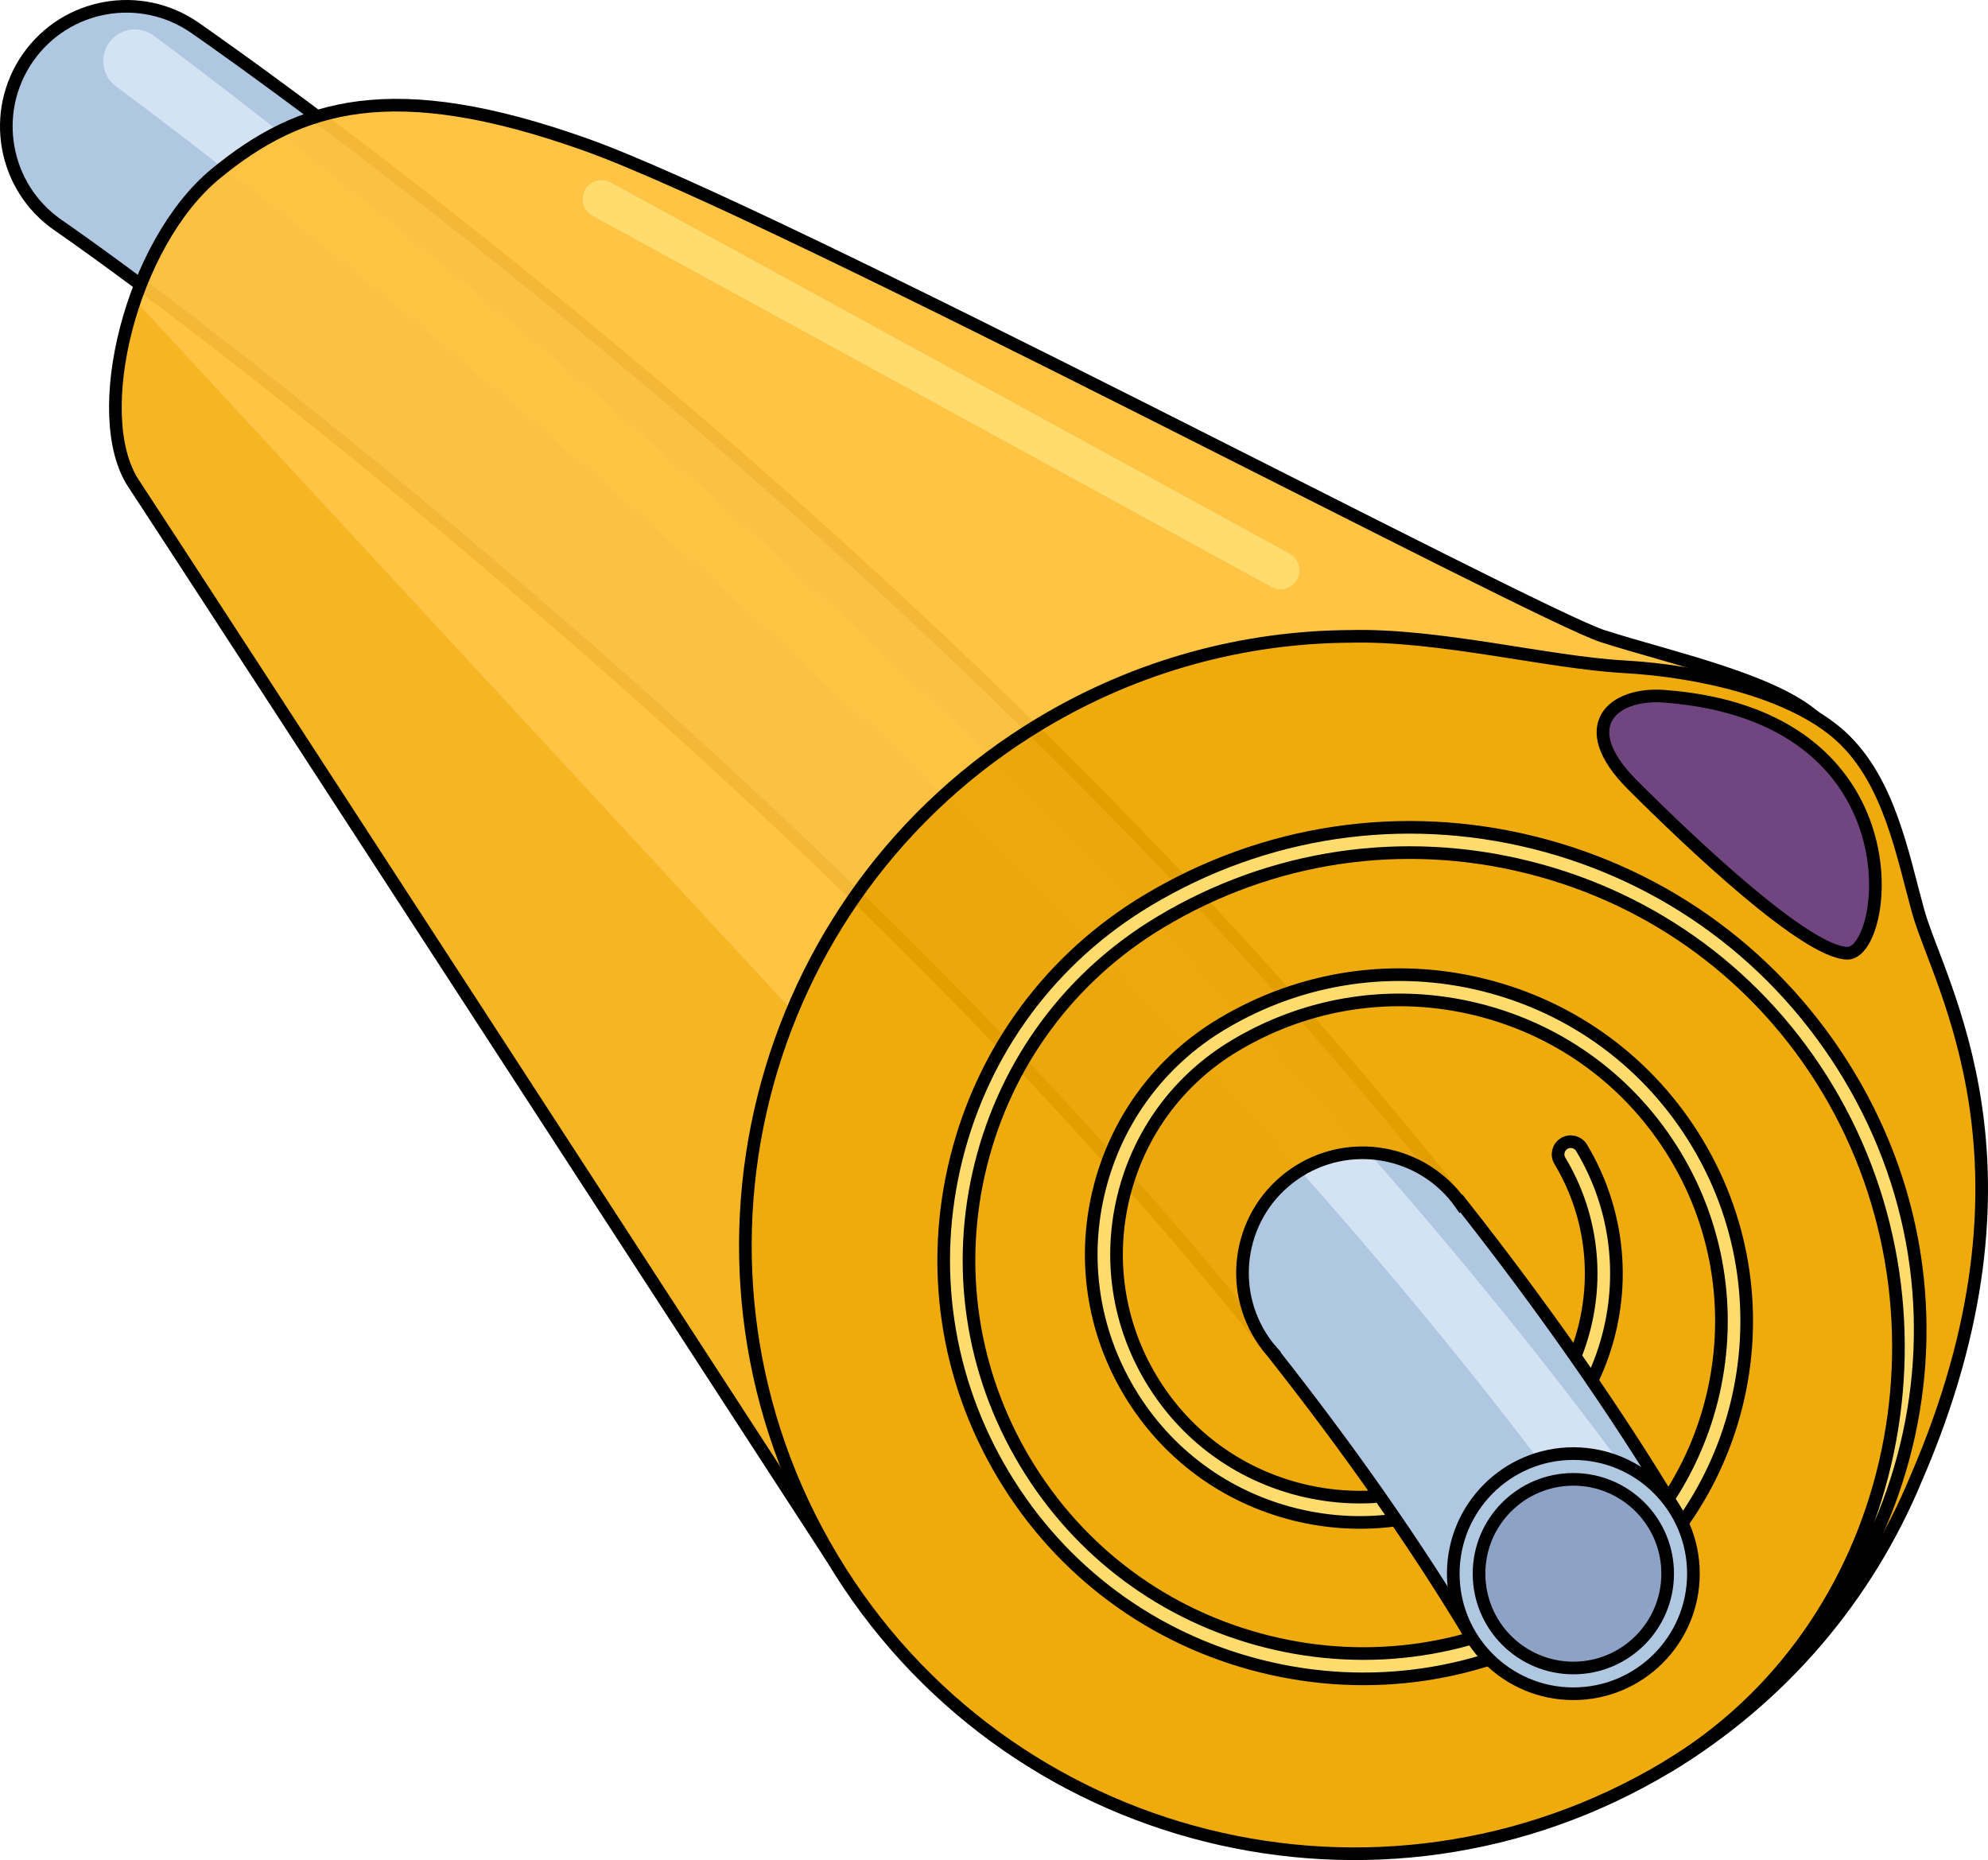 <?xml version="1.0" encoding="utf-8"?>
<!-- Generator: Adobe Illustrator 16.0.0, SVG Export Plug-In . SVG Version: 6.00 Build 0)  -->
<!DOCTYPE svg PUBLIC "-//W3C//DTD SVG 1.1//EN" "http://www.w3.org/Graphics/SVG/1.1/DTD/svg11.dtd">
<svg version="1.1" id="Layer_1" xmlns="http://www.w3.org/2000/svg" xmlns:xlink="http://www.w3.org/1999/xlink" x="0px" y="0px"
	 width="157.284px" height="147.16px" viewBox="0 0 157.284 147.16" enable-background="new 0 0 157.284 147.16"
	 xml:space="preserve">
<g>
	<g>
		<path fill="#B0C7E1" d="M115.627,95.22C75.197,43.884,18.443,4.303,15.431,2.205C11.126-0.793,5.203,0.266,2.206,4.57
			C-0.793,8.876,0.265,14.798,4.57,17.796c0.005,0.003,0.011,0.006,0.016,0.01c0.439,0.307,15.682,10.741,40.277,32.11
			c22.703,19.725,41.606,39.082,55.799,57.056"/>
		<path fill="#D3E3F4" d="M109.338,100.159l3.933-3.088C68.245,43.904,12.833,3.313,12.14,2.807
			c-1.116-0.815-2.68-0.568-3.492,0.547C7.834,4.47,8.078,6.034,9.194,6.847C9.882,7.349,64.755,47.545,109.338,100.159z"/>
		<path fill="none" stroke="#000000" stroke-miterlimit="10" d="M115.627,95.22C75.197,43.884,18.443,4.303,15.431,2.205
			C11.126-0.793,5.203,0.266,2.206,4.57C-0.793,8.876,0.265,14.798,4.57,17.796c0.005,0.003,0.011,0.006,0.016,0.01
			c0.439,0.307,15.682,10.741,40.277,32.11c22.703,19.725,41.606,39.082,55.799,57.056"/>
	</g>
	<path opacity="0.95" fill="#FFC13B" d="M82.362,57.215c7.669-4.603,16.106-6.819,24.448-6.867
		c6.999-0.183,15.665,2.068,21.665,2.401c5.065,0.282,11.074,1.519,15.132,4.001l0,0c-3.413-2.997-11.448-4.704-16.788-6.414
		s-65.186-33.449-80.463-38.89S23.748,8.241,17.058,13.75S7.011,32.874,10.568,38.254s55.271,85.022,55.271,85.022
		C52.154,100.474,59.559,70.896,82.362,57.215z"/>
	<path opacity="0.5" fill="#EFA600" d="M10.675,23.755c-1.896,5.478-2.172,11.375-0.106,14.499
		c3.558,5.38,55.271,85.022,55.271,85.022c-8.178-13.627-8.819-29.67-3.15-43.297L10.675,23.755z"/>
	<path fill="none" stroke="#000000" stroke-miterlimit="10" d="M65.84,123.277c0,0-51.714-79.642-55.271-85.022
		s-0.201-18.996,6.489-24.505s14.021-7.744,29.299-2.302s75.123,37.181,80.463,38.89s13.375,3.417,16.788,6.414"/>
	<path opacity="0.95" fill="#EFA600" d="M151.589,116.993c-3.815,9.191-10.503,17.286-19.691,22.799
		c-22.798,13.679-52.382,6.291-66.058-16.515c-13.686-22.803-6.281-52.381,16.522-66.062c7.669-4.603,16.106-6.819,24.448-6.867
		c6.999-0.183,15.665,2.068,21.665,2.401s13.334,2,17.167,5.5s4.867,9.335,6.111,13.833
		C153.377,77.953,162.309,92.248,151.589,116.993"/>
	<path fill="none" stroke="#000000" stroke-miterlimit="10" d="M151.589,116.993c-3.815,9.191-10.503,17.286-19.691,22.799
		c-22.798,13.679-52.382,6.291-66.058-16.515c-13.686-22.803-6.281-52.381,16.522-66.062c7.669-4.603,16.106-6.819,24.448-6.867
		c6.999-0.183,15.665,2.068,21.665,2.401s13.334,2,17.167,5.5s4.867,9.335,6.111,13.833
		C153.377,77.953,162.309,92.248,151.589,116.993"/>
	<path fill="#FFDC6D" stroke="#000000" stroke-miterlimit="10" d="M146.3,85.121c-5.562-9.27-14.401-15.819-24.89-18.441
		c-10.488-2.624-21.369-1.004-30.637,4.558c-7.593,4.556-12.959,11.796-15.107,20.386c-2.149,8.59-0.824,17.502,3.732,25.094
		c4.553,7.594,11.792,12.957,20.384,15.104c8.59,2.147,17.501,0.82,25.094-3.735c12.974-7.785,17.197-24.672,9.415-37.645
		c-3.771-6.284-9.763-10.725-16.873-12.502c-7.107-1.776-14.485-0.681-20.77,3.09c-4.86,2.916-8.295,7.549-9.671,13.047
		c-1.375,5.5-0.526,11.204,2.391,16.062c2.913,4.86,7.547,8.293,13.046,9.668s11.203,0.525,16.062-2.391
		c9.168-5.502,12.153-17.437,6.653-26.604c-0.285-0.475-0.898-0.628-1.375-0.344c-0.473,0.284-0.626,0.899-0.34,1.373
		c0,0,0,0,0.001,0c4.932,8.223,2.254,18.926-5.969,23.859c-4.399,2.641-9.563,3.41-14.547,2.165
		c-4.98-1.245-9.177-4.354-11.816-8.757c-2.642-4.4-3.411-9.566-2.165-14.547s4.356-9.178,8.76-11.818
		c5.824-3.496,12.662-4.513,19.255-2.864c6.593,1.647,12.147,5.765,15.644,11.591c7.215,12.025,3.299,27.683-8.729,34.9
		c-7.133,4.281-15.507,5.527-23.58,3.51c-8.072-2.018-14.875-7.058-19.153-14.192c-4.281-7.134-5.527-15.509-3.508-23.581
		c2.02-8.071,7.062-14.874,14.197-19.155c8.809-5.287,19.152-6.827,29.122-4.332c9.971,2.493,18.373,8.718,23.66,17.53
		c10.912,18.188,5.505,42.725-12.688,53.642C151.035,128.308,157.779,104.255,146.3,85.121z"/>
	<g>
		<path fill="#B0C7E1" d="M115.627,95.22l-0.044,0.034c-3.009-4.298-8.934-5.342-13.23-2.333c-4.297,3.01-5.343,8.934-2.333,13.232
			c0.201,0.287,0.418,0.559,0.645,0.816l-0.002,0.002c6.125,7.758,11.372,15.258,15.669,22.418l16.293-9.775
			C127.682,111.376,121.915,103.203,115.627,95.22z"/>
		<path fill="#D3E3F4" d="M127.126,122.824l4.278-2.568c-0.042-0.074-0.077-0.152-0.128-0.225
			c-6.986-9.817-14.813-19.518-23.05-28.898c-1.854-0.085-3.741,0.373-5.419,1.413C111.511,102.351,119.788,112.522,127.126,122.824
			z"/>
		<path fill="none" stroke="#000000" stroke-miterlimit="10" d="M115.627,95.22l-0.044,0.034c-3.009-4.298-8.934-5.342-13.23-2.333
			c-4.297,3.01-5.343,8.934-2.333,13.232c0.201,0.287,0.418,0.559,0.645,0.816l-0.002,0.002
			c6.125,7.758,11.372,15.258,15.669,22.418l16.293-9.775C127.682,111.376,121.915,103.203,115.627,95.22z"/>
		<circle fill="#B0C7E1" cx="124.478" cy="124.502" r="9.5"/>
		<circle fill="#8DA2C4" stroke="#000000" stroke-miterlimit="10" cx="124.478" cy="124.502" r="7.462"/>
		<circle fill="none" stroke="#000000" stroke-miterlimit="10" cx="124.478" cy="124.502" r="9.5"/>
	</g>
	<path fill="#714580" d="M131.643,55.083c-4.008-0.295-7.166,2.333-2.5,7s13.707,13.236,17,13.333S151.977,56.583,131.643,55.083z"
		/>
	<path fill="none" stroke="#000000" stroke-miterlimit="10" d="M131.643,55.083c-4.008-0.295-7.166,2.333-2.5,7
		s13.707,13.236,17,13.333S151.977,56.583,131.643,55.083z"/>
	<path fill="#FFDC6D" d="M101.307,46.618c-0.243,0-0.49-0.06-0.719-0.185L46.88,17.068c-0.727-0.397-0.994-1.309-0.597-2.036
		s1.309-0.994,2.036-0.596l53.708,29.365c0.727,0.397,0.994,1.309,0.597,2.036C102.352,46.335,101.837,46.618,101.307,46.618z"/>
</g>
</svg>
